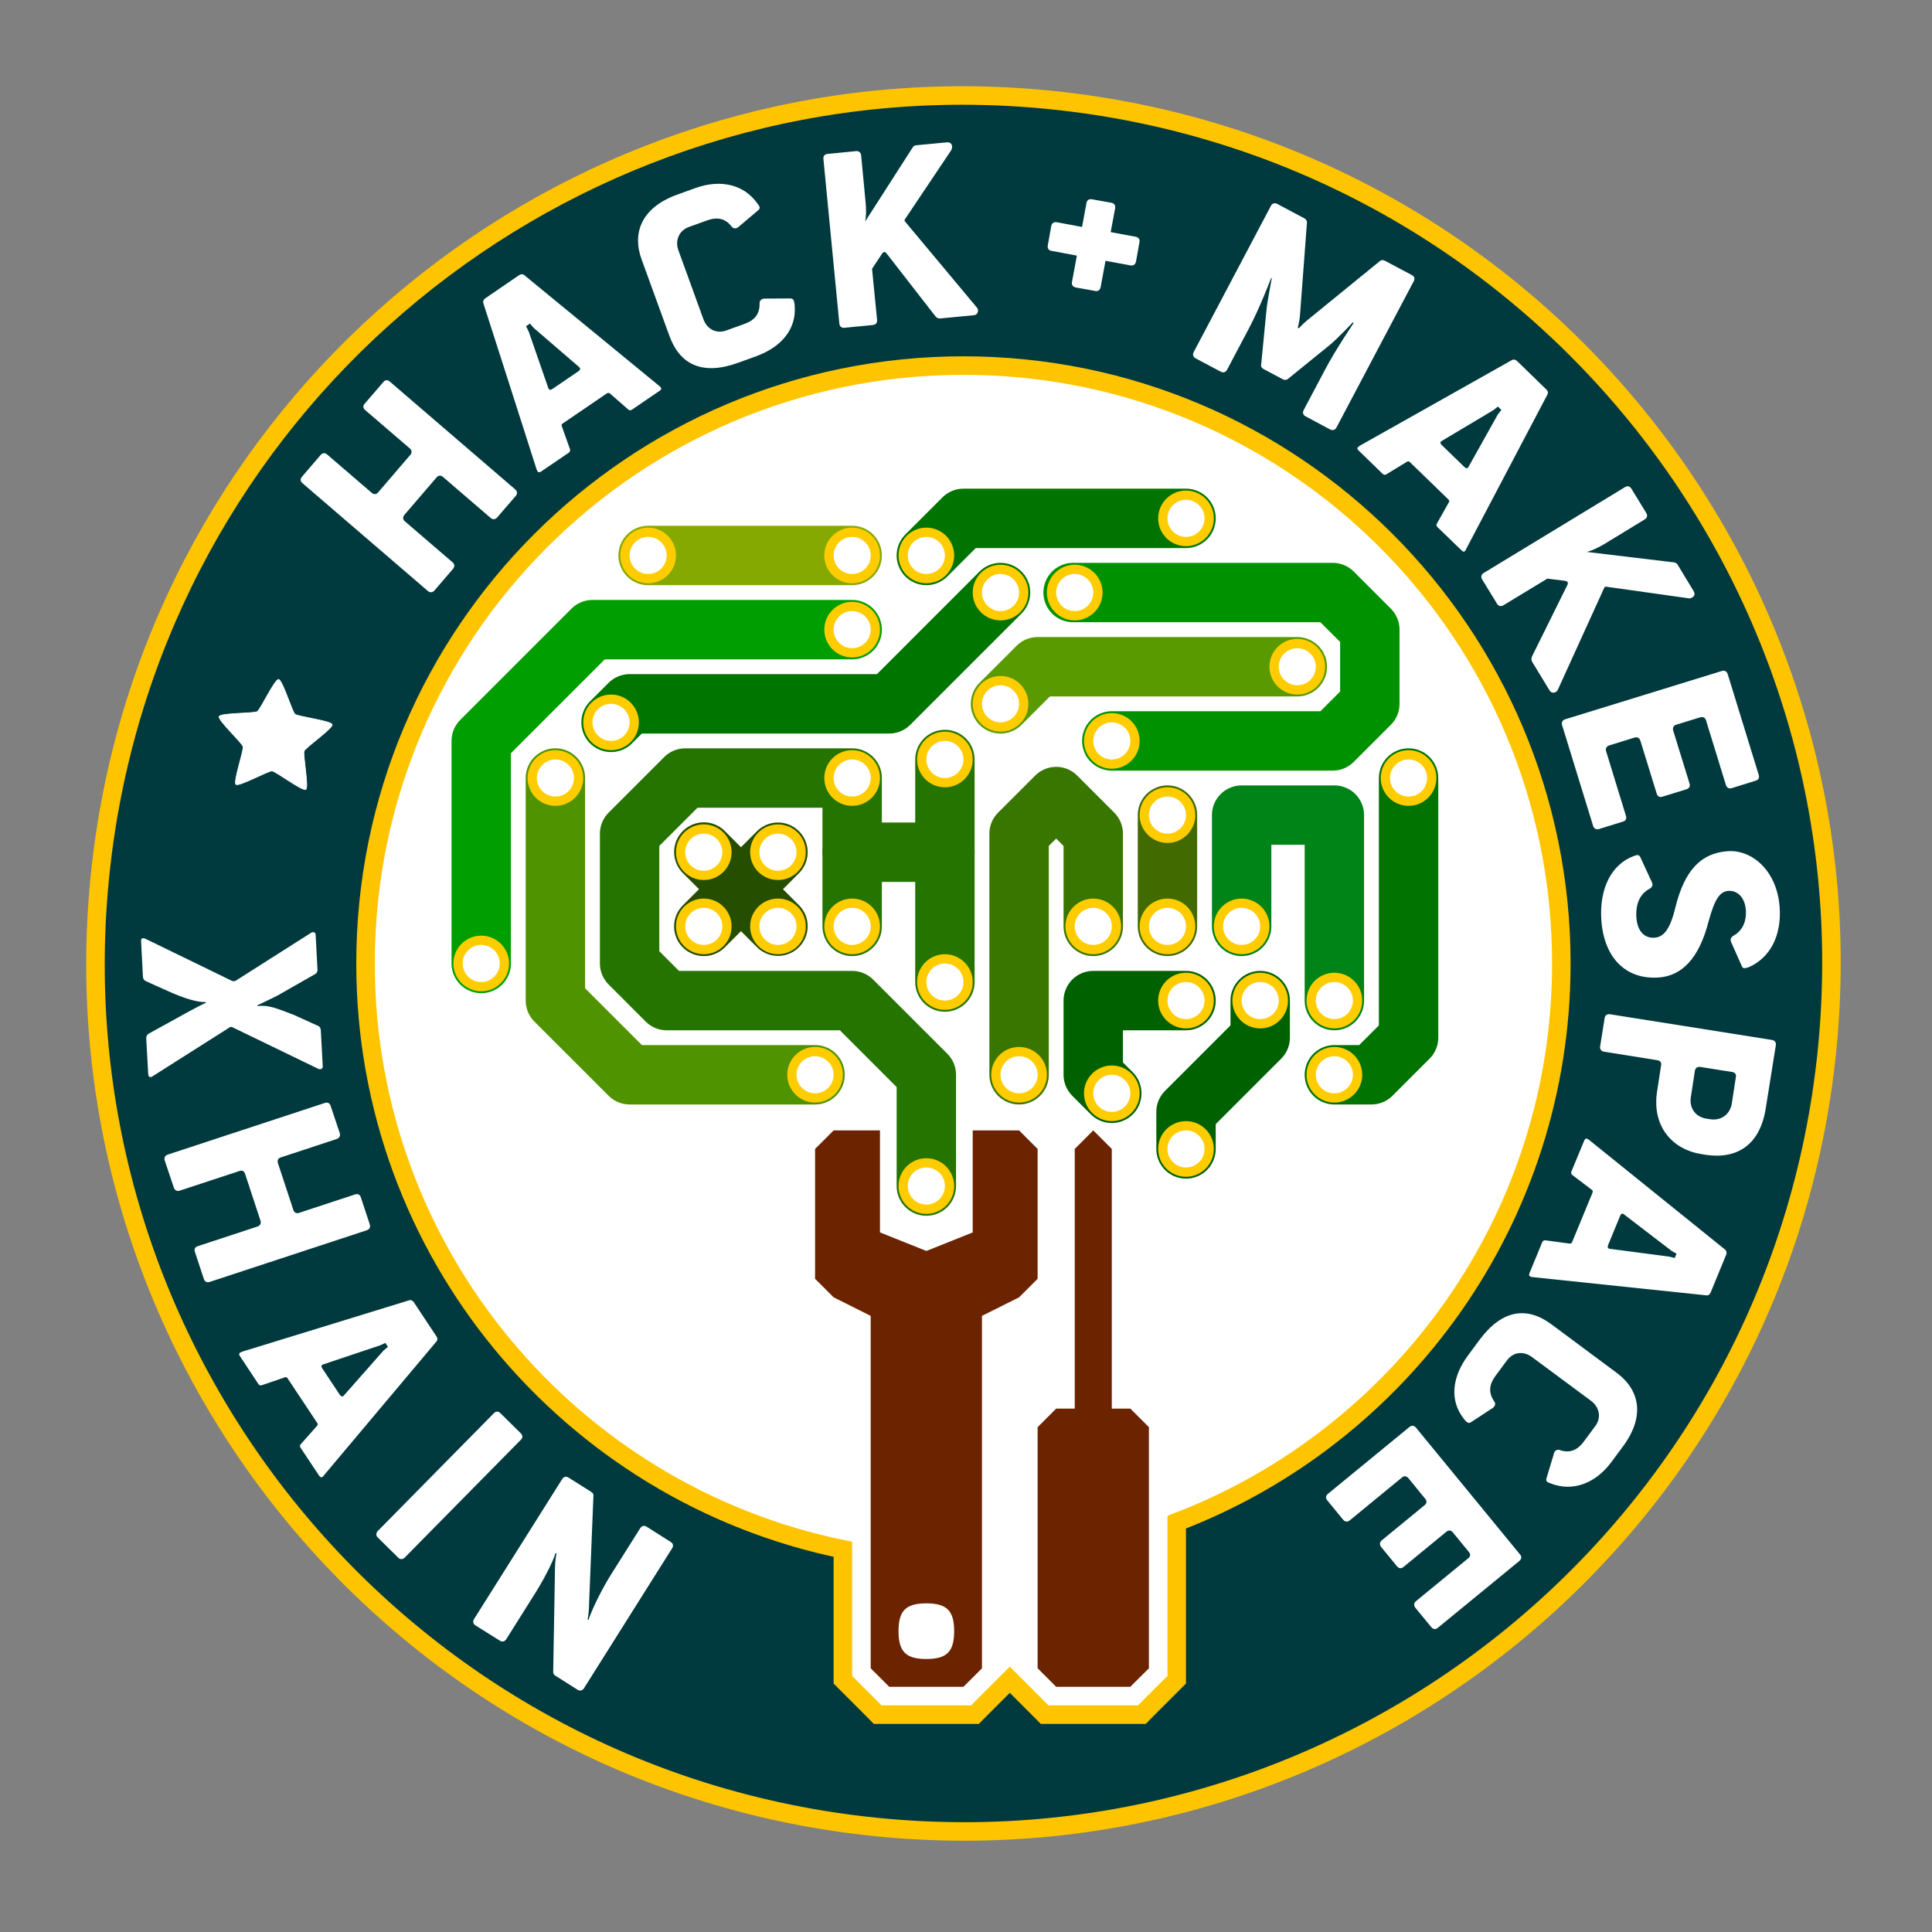 <?xml version="1.0" encoding="UTF-8" standalone="no"?>
<!DOCTYPE svg PUBLIC "-//W3C//DTD SVG 1.1//EN" "http://www.w3.org/Graphics/SVG/1.1/DTD/svg11.dtd">
<svg width="100%" height="100%" viewBox="0 0 216 216" version="1.1" xmlns="http://www.w3.org/2000/svg" xmlns:xlink="http://www.w3.org/1999/xlink" xml:space="preserve" xmlns:serif="http://www.serif.com/" style="fill-rule:evenodd;clip-rule:evenodd;">
    <rect x="0" y="0" width="216" height="216" fill="#808080" stroke="none"/>
    <g transform="matrix(0,-1,-1,-0,215.427,215.432)">
        <ellipse cx="107.713" cy="107.714" rx="95.543" ry="95.541" style="fill:white;"/>
    </g>
    <g transform="matrix(1,0,0,-1,0,220.332)">
        <path d="M107.57,209.656C58.391,209.644 16.238,172.375 11.176,122.391C5.773,69.074 44.617,21.477 97.934,16.074C151.254,10.676 198.855,49.519 204.258,102.836C209.656,156.152 170.809,203.75 117.492,209.152C114.16,209.488 110.848,209.656 107.57,209.656ZM107.715,179.461C144.633,179.461 174.559,149.531 174.559,112.613C174.559,84.098 156.699,59.758 131.559,50.152L131.559,32.535L128.57,29.547L127.664,28.633L116.793,28.633L115.883,29.547L113.813,31.621L112.898,32.535L109.91,29.547L109.004,28.633L98.129,28.633L97.223,29.547L94.234,32.535L94.234,47.121C63.773,53.355 40.867,80.309 40.867,112.613C40.867,149.531 70.797,179.461 107.715,179.461ZM125.34,48.121C123.301,47.562 121.227,47.102 119.117,46.738L119.117,35.109L119.371,34.855L125.086,34.855L125.34,35.109L125.34,48.121ZM100.457,46.156L100.457,43.578C101.477,44.039 102.566,44.187 103.566,44.187C104.566,44.187 105.656,44.039 106.676,43.578L106.676,45.773C104.578,45.805 102.504,45.934 100.457,46.156Z" style="fill:rgb(0,58,62);fill-rule:nonzero;stroke:rgb(255,196,0);stroke-width:2.07px;"/>
    </g>
    <g transform="matrix(1,0,0,1,0,-106.715)">
        <path d="M48.574,172.731L50.652,170.309C50.855,170.059 50.84,169.793 50.605,169.59L45.262,164.996C45.027,164.793 45.012,164.512 45.215,164.277L48.809,160.09C49.012,159.856 49.277,159.824 49.512,160.027L54.855,164.621C55.09,164.824 55.371,164.809 55.59,164.559L57.668,162.152C57.871,161.902 57.84,161.637 57.605,161.434L43.574,149.371C43.324,149.152 43.059,149.184 42.855,149.434L40.777,151.84C40.559,152.09 40.574,152.34 40.824,152.559L45.824,156.856C46.059,157.059 46.074,157.34 45.871,157.574L42.277,161.762C42.074,161.996 41.809,162.027 41.574,161.824L36.574,157.527C36.324,157.309 36.043,157.34 35.84,157.59L33.762,160.012C33.559,160.246 33.559,160.512 33.809,160.731L47.84,172.793C48.074,172.996 48.371,172.965 48.574,172.731Z" style="fill:white;fill-rule:nonzero;"/>
    </g>
    <g transform="matrix(1,0,0,1,0,-131.988)">
        <path d="M61.762,175.476C61.527,175.632 61.387,175.57 61.309,175.398L59.105,169.039L58.809,168.461L59.246,168.164L59.668,168.648L64.762,173.039C64.902,173.179 64.902,173.336 64.668,173.492L61.762,175.476ZM67.793,176.007C67.965,175.898 68.043,175.882 68.184,175.976L70.262,177.789C70.371,177.882 70.512,177.882 70.652,177.789L73.746,175.679C73.934,175.554 73.965,175.445 73.887,175.32C73.855,175.289 73.84,175.257 73.777,175.195L58.605,162.742C58.449,162.601 58.23,162.632 58.027,162.757L54.262,165.336C54.074,165.461 53.98,165.648 54.027,165.851C54.027,165.851 59.98,184.382 59.98,184.429C60.012,184.507 60.059,184.632 60.105,184.695C60.184,184.82 60.324,184.82 60.512,184.695L63.59,182.601C63.715,182.507 63.762,182.382 63.73,182.226L62.809,179.632C62.746,179.476 62.793,179.414 62.98,179.289L67.793,176.007Z" style="fill:white;fill-rule:nonzero;"/>
    </g>
    <g transform="matrix(1,0,0,1,0,-153.433)">
        <path d="M82.535,193.988L84.566,193.253C87.426,192.206 89.051,190.16 88.848,187.628C88.832,187.3 88.77,187.113 88.738,187.019C88.691,186.894 88.566,186.816 88.395,186.8L85.473,186.816C85.379,186.816 85.301,186.831 85.238,186.863C85.066,186.925 84.91,187.097 84.926,187.347C84.941,188.488 84.441,189.206 83.238,189.644L81.207,190.378C80.082,190.785 79.051,190.238 78.645,189.128L75.848,181.425C75.457,180.378 75.879,179.222 77.004,178.816L79.035,178.081C80.238,177.644 81.129,177.878 81.801,178.769C81.926,178.941 82.176,179.003 82.348,178.941C82.41,178.91 82.488,178.863 82.551,178.816L84.785,176.925C84.926,176.816 84.957,176.691 84.91,176.55C84.879,176.456 84.863,176.425 84.66,176.16C83.191,174.081 80.566,173.425 77.707,174.472L75.676,175.206C71.816,176.613 70.613,179.378 71.738,182.456L74.848,191.003C76.02,194.206 78.535,195.441 82.535,193.988Z" style="fill:white;fill-rule:nonzero;"/>
    </g>
    <g transform="matrix(1,0,0,1,0,-162.87)">
        <path d="M94.402,199.518L97.59,199.206C97.902,199.175 98.09,198.956 98.059,198.643L97.496,192.925L98.621,191.222C98.668,191.143 98.762,191.05 98.84,191.05C98.965,191.034 99.059,191.128 99.121,191.206L104.574,198.222C104.715,198.409 104.934,198.503 105.137,198.472L108.871,198.112C109.184,198.081 109.371,197.862 109.34,197.534C109.324,197.409 109.277,197.331 109.215,197.253L101.23,187.69C101.168,187.597 101.137,187.581 101.121,187.534C101.121,187.487 101.137,187.44 101.199,187.347L106.371,179.628C106.418,179.534 106.449,179.378 106.449,179.253C106.418,178.925 106.199,178.753 105.871,178.784L102.418,179.112C102.262,179.128 102.137,179.206 102.043,179.347L96.73,187.628C96.84,187.097 96.855,186.284 96.777,185.518L96.277,180.237C96.246,179.909 96.012,179.737 95.699,179.768L92.512,180.081C92.199,180.112 92.027,180.315 92.059,180.643L93.84,199.05C93.871,199.362 94.09,199.55 94.402,199.518Z" style="fill:white;fill-rule:nonzero;"/>
    </g>
    <g transform="matrix(1,0,0,1,0,-160.62)">
        <path d="M123.051,192.729L123.598,189.776L126.395,190.292C126.707,190.354 126.941,190.182 127.004,189.87L127.395,187.682C127.457,187.386 127.285,187.151 126.973,187.089L124.176,186.573L124.676,183.886C124.723,183.573 124.566,183.354 124.27,183.292L122.082,182.901C121.77,182.839 121.52,182.995 121.473,183.307L120.973,185.995L118.145,185.464C117.816,185.417 117.598,185.573 117.535,185.87L117.145,188.057C117.082,188.37 117.238,188.62 117.566,188.667L120.395,189.198L119.848,192.151C119.785,192.464 119.957,192.698 120.27,192.761L122.457,193.151C122.754,193.214 122.988,193.042 123.051,192.729Z" style="fill:white;fill-rule:nonzero;"/>
    </g>
    <g transform="matrix(1,0,0,1,0,-144.621)">
        <path d="M133.668,184.683L136.496,186.183C136.762,186.324 137.043,186.246 137.184,185.965L139.605,181.387C140.934,178.871 142.043,175.855 142.121,175.699L142.184,175.746C142.184,175.824 141.699,178.168 141.59,179.324L140.996,185.418C140.949,185.621 141.074,185.777 141.309,185.902L143.418,187.027C143.605,187.121 143.824,187.121 143.98,186.996L148.699,183.168C149.59,182.418 151.199,180.73 151.23,180.668L151.34,180.73C151.262,180.887 149.449,183.48 148.152,185.933L145.746,190.48C145.605,190.762 145.684,191.027 145.965,191.168L148.715,192.637C148.996,192.777 149.277,192.699 149.418,192.418L158.059,176.058C158.215,175.762 158.121,175.512 157.84,175.371L154.84,173.777C154.637,173.668 154.418,173.683 154.293,173.793L146.105,180.465C145.684,180.824 145.23,181.293 145.215,181.324L145.09,181.262C145.105,181.23 145.246,180.652 145.324,180.058L146.121,169.48C146.121,169.308 146.027,169.137 145.824,169.027L142.793,167.418C142.527,167.277 142.246,167.34 142.09,167.637L133.449,183.996C133.309,184.277 133.402,184.543 133.668,184.683Z" style="fill:white;fill-rule:nonzero;"/>
    </g>
    <g transform="matrix(1,0,0,1,0,-113.574)">
        <path d="M161.184,163.324C160.98,163.121 161.012,162.98 161.168,162.886L166.98,159.418L167.465,159.027L167.855,159.402L167.465,159.902L164.168,165.793C164.074,165.949 163.918,165.98 163.715,165.777L161.184,163.324ZM161.871,169.355C162.027,169.511 162.074,169.574 161.996,169.715L160.637,172.121C160.559,172.261 160.59,172.386 160.715,172.511L163.402,175.105C163.574,175.277 163.684,175.277 163.793,175.183C163.824,175.152 163.84,175.121 163.871,175.043L173.012,157.668C173.105,157.48 173.059,157.277 172.887,157.121L169.605,153.933C169.449,153.777 169.23,153.73 169.043,153.824C169.043,153.824 152.105,163.371 152.059,163.386C151.98,163.449 151.871,163.511 151.824,163.574C151.715,163.668 151.746,163.808 151.918,163.965L154.59,166.558C154.699,166.668 154.824,166.683 154.965,166.621L157.324,165.183C157.465,165.121 157.527,165.136 157.699,165.308L161.871,169.355Z" style="fill:white;fill-rule:nonzero;"/>
    </g>
    <g transform="matrix(1,0,0,1,0,-83.629)">
        <path d="M165.699,148.398L167.371,151.133C167.527,151.398 167.809,151.461 168.074,151.305L172.996,148.32L174.996,148.57C175.09,148.602 175.215,148.633 175.246,148.695C175.324,148.805 175.277,148.961 175.23,149.039L171.293,156.992C171.184,157.195 171.199,157.43 171.293,157.617L173.246,160.82C173.402,161.086 173.684,161.148 173.965,160.977C174.074,160.914 174.121,160.852 174.168,160.742L179.324,149.414C179.371,149.32 179.387,149.273 179.418,149.242C179.465,149.227 179.48,149.227 179.605,149.227L188.824,150.523C188.934,150.555 189.074,150.492 189.184,150.43C189.465,150.258 189.527,150.008 189.355,149.727L187.559,146.758C187.48,146.633 187.355,146.539 187.184,146.508L177.418,145.336C177.965,145.195 178.699,144.852 179.355,144.461L183.887,141.695C184.168,141.523 184.215,141.258 184.059,140.992L182.387,138.258C182.23,137.992 181.965,137.914 181.684,138.086L165.871,147.695C165.605,147.852 165.543,148.133 165.699,148.398Z" style="fill:white;fill-rule:nonzero;"/>
    </g>
    <g transform="matrix(1,0,0,1,0,-47.738)">
        <path d="M178.113,140.078C178.207,140.375 178.457,140.515 178.77,140.422L181.457,139.593C181.77,139.5 181.879,139.25 181.785,138.953L179.566,131.734C179.473,131.422 179.613,131.172 179.91,131.078L182.738,130.203C183.035,130.109 183.301,130.234 183.395,130.547L185.223,136.468C185.316,136.781 185.551,136.906 185.848,136.812L188.535,135.984C188.848,135.89 188.988,135.656 188.895,135.343L187.066,129.422C186.973,129.109 187.098,128.859 187.395,128.765L190.082,127.937C190.395,127.843 190.645,127.968 190.738,128.281L192.957,135.5C193.051,135.797 193.301,135.953 193.598,135.859L196.301,135.015C196.613,134.922 196.723,134.672 196.629,134.375L193.16,123.109C193.066,122.812 192.832,122.656 192.52,122.75L174.988,128.156C174.676,128.25 174.551,128.515 174.645,128.812L178.113,140.078Z" style="fill:white;fill-rule:nonzero;"/>
    </g>
    <g transform="matrix(1,0,0,1,0,-10.933)">
        <path d="M179.031,113.785C179.328,118.081 181.812,120.456 185.422,120.222C188.062,120.035 189.953,118.066 191.016,113.972C191.703,111.441 192.281,110.597 193.25,110.535C194.234,110.472 195.094,111.253 195.188,112.706C195.281,114.019 194.75,115.035 193.797,115.55C193.594,115.675 193.469,115.863 193.484,116.05C193.5,116.128 193.516,116.191 193.547,116.269L194.734,118.941C194.797,119.128 194.922,119.191 195.062,119.175C195.156,119.175 195.188,119.16 195.516,119.066C197.891,118.019 199.188,115.566 198.969,112.378C198.688,108.316 195.906,105.91 193.172,106.097C190.203,106.3 188.344,108.191 187.312,112.378C186.688,114.972 185.938,115.706 184.969,115.769C183.906,115.847 183.062,115.097 182.953,113.535C182.844,111.847 183.422,110.847 184.438,110.285C184.641,110.175 184.766,109.988 184.75,109.8C184.734,109.738 184.719,109.66 184.688,109.581L183.391,106.769C183.328,106.597 183.188,106.519 183.047,106.535C182.969,106.535 182.922,106.535 182.609,106.66C180.141,107.597 178.797,110.3 179.031,113.785Z" style="fill:white;fill-rule:nonzero;"/>
    </g>
    <g transform="matrix(1,0,0,1,0,27.575)">
        <path d="M178.898,89.413C178.852,89.726 179.023,89.96 179.336,90.007L185.305,90.96C185.617,91.007 185.773,91.226 185.711,91.538L185.273,94.398C184.617,98.491 187.148,100.976 190.164,101.444L190.617,101.523C194.227,102.085 196.773,100.413 197.414,96.335L198.539,89.288C198.586,88.976 198.43,88.741 198.117,88.694L179.992,85.819C179.68,85.773 179.445,85.944 179.398,86.257L178.898,89.413ZM189.492,92.132C189.555,91.819 189.773,91.663 190.102,91.71L193.648,92.273C193.977,92.319 194.133,92.538 194.07,92.851L193.617,95.804C193.43,96.976 192.461,97.757 191.195,97.554L190.773,97.491C189.508,97.288 188.852,96.257 189.039,95.085L189.492,92.132Z" style="fill:white;fill-rule:nonzero;"/>
    </g>
    <g transform="matrix(1,0,0,1,0,56.677)">
        <path d="M181.141,79.237C181.25,78.987 181.391,78.956 181.547,79.081L186.891,83.175L187.438,83.487L187.234,83.971L186.625,83.815L179.953,82.94C179.766,82.893 179.688,82.768 179.797,82.503L181.141,79.237ZM175.797,82.112C175.719,82.315 175.656,82.362 175.5,82.362L172.75,81.987C172.609,81.971 172.5,82.05 172.422,82.206L171,85.659C170.922,85.878 170.953,85.987 171.078,86.034C171.125,86.05 171.156,86.065 171.25,86.096L190.766,88.143C190.984,88.175 191.156,88.05 191.25,87.831L192.984,83.612C193.078,83.393 193.031,83.175 192.875,83.034C192.875,83.034 177.734,70.831 177.703,70.8C177.625,70.753 177.516,70.659 177.438,70.628C177.312,70.581 177.188,70.659 177.109,70.862L175.688,74.3C175.625,74.456 175.656,74.581 175.766,74.675L177.969,76.346C178.094,76.44 178.109,76.518 178.016,76.737L175.797,82.112Z" style="fill:white;fill-rule:nonzero;"/>
    </g>
    <g transform="matrix(1,0,0,1,0,97.387)">
        <path d="M165.41,52.414L164.129,54.148C162.316,56.586 162.066,59.195 163.629,61.195C163.816,61.461 163.973,61.586 164.051,61.632C164.145,61.711 164.301,61.726 164.457,61.617L166.895,60.023C166.957,59.961 167.02,59.914 167.066,59.851C167.176,59.711 167.207,59.476 167.051,59.289C166.426,58.351 166.441,57.461 167.191,56.445L168.488,54.695C169.207,53.742 170.348,53.632 171.301,54.351L177.879,59.226C178.785,59.898 179.082,61.07 178.363,62.039L177.066,63.789C176.316,64.804 175.441,65.101 174.379,64.726C174.176,64.648 173.941,64.742 173.832,64.882C173.785,64.945 173.754,65.023 173.738,65.101L172.895,67.898C172.832,68.07 172.879,68.195 172.988,68.289C173.066,68.336 173.098,68.367 173.41,68.476C175.785,69.398 178.348,68.507 180.145,66.086L181.441,64.336C183.895,61.039 183.395,58.07 180.754,56.101L173.457,50.679C170.723,48.648 167.941,49.007 165.41,52.414Z" style="fill:white;fill-rule:nonzero;"/>
    </g>
    <g transform="matrix(1,0,0,1,0,126.098)">
        <path d="M148.469,40.91C148.219,41.113 148.188,41.394 148.391,41.644L150.172,43.816C150.375,44.066 150.656,44.082 150.906,43.879L156.75,39.082C157,38.879 157.266,38.925 157.469,39.175L159.344,41.472C159.547,41.707 159.531,41.972 159.281,42.175L154.484,46.113C154.234,46.332 154.219,46.597 154.406,46.847L156.188,49.019C156.406,49.269 156.672,49.3 156.922,49.082L161.719,45.144C161.969,44.941 162.25,44.988 162.438,45.238L164.219,47.41C164.438,47.66 164.406,47.91 164.156,48.113L158.312,52.91C158.062,53.113 158.047,53.41 158.234,53.644L160.031,55.832C160.234,56.066 160.5,56.097 160.75,55.894L169.859,48.425C170.109,48.222 170.156,47.941 169.953,47.707L158.312,33.519C158.109,33.269 157.828,33.238 157.578,33.441L148.469,40.91Z" style="fill:white;fill-rule:nonzero;"/>
    </g>
    <g transform="matrix(1,0,0,1,0,9.2)">
        <path d="M30.961,102.14L35.289,99.671C35.445,99.562 35.508,99.405 35.492,99.171L35.289,95.28C35.273,95.124 35.148,94.999 35.039,95.015C34.945,95.015 34.867,95.03 34.82,95.062L26.414,100.405C26.336,100.468 26.258,100.499 26.164,100.499C26.086,100.499 25.992,100.499 25.883,100.437L16.242,95.749C16.164,95.718 16.07,95.687 15.992,95.687C15.836,95.702 15.758,95.812 15.773,96.046L15.977,99.952C15.992,100.28 16.148,100.421 16.352,100.515L19.102,101.749C20.695,102.452 22.133,102.874 22.992,102.827L23.008,102.921C22.523,103.124 21.445,103.718 21.055,103.921L16.664,106.343C16.477,106.452 16.336,106.593 16.352,106.921L16.57,110.874C16.586,111.093 16.664,111.234 16.82,111.218C16.898,111.218 16.945,111.218 17.039,111.14L25.539,105.749C25.633,105.687 25.695,105.624 25.805,105.609C25.914,105.609 25.992,105.655 26.07,105.687L35.617,110.312C35.664,110.327 35.758,110.343 35.836,110.343C35.945,110.327 36.086,110.218 36.086,110.062L35.867,105.984C35.852,105.78 35.773,105.593 35.602,105.515L32.883,104.28C30.836,103.484 29.977,103.14 28.789,103.28L28.789,103.187C29.258,102.984 30.555,102.327 30.961,102.14Z" style="fill:white;fill-rule:nonzero;"/>
    </g>
    <g transform="matrix(1,0,0,1,0,51.184)">
        <path d="M18.418,78.562L19.434,81.593C19.527,81.89 19.777,82.031 20.074,81.937L26.777,79.734C27.074,79.625 27.309,79.75 27.402,80.062L29.121,85.281C29.215,85.578 29.105,85.828 28.809,85.937L22.105,88.14C21.809,88.234 21.684,88.468 21.793,88.781L22.793,91.812C22.887,92.109 23.137,92.234 23.434,92.14L41.012,86.359C41.324,86.25 41.434,86 41.34,85.703L40.34,82.671C40.23,82.359 39.996,82.25 39.684,82.359L33.418,84.421C33.121,84.515 32.887,84.375 32.793,84.078L31.074,78.859C30.98,78.546 31.09,78.312 31.387,78.218L37.652,76.156C37.965,76.046 38.074,75.781 37.98,75.484L36.965,72.453C36.871,72.156 36.637,72.015 36.324,72.125L18.746,77.906C18.449,78 18.324,78.265 18.418,78.562Z" style="fill:white;fill-rule:nonzero;"/>
    </g>
    <g transform="matrix(1,0,0,1,0,95.082)">
        <path d="M36.027,57.902C35.871,57.668 35.934,57.543 36.121,57.465L42.512,55.324L43.09,55.059L43.371,55.496L42.887,55.902L38.434,60.949C38.293,61.09 38.137,61.074 37.98,60.84L36.027,57.902ZM35.418,63.934C35.543,64.105 35.559,64.199 35.449,64.324L33.621,66.387C33.512,66.496 33.512,66.637 33.605,66.777L35.668,69.887C35.809,70.09 35.918,70.121 36.043,70.043C36.074,70.027 36.105,70.012 36.168,69.918L48.793,54.902C48.934,54.746 48.934,54.527 48.793,54.324L46.277,50.527C46.152,50.324 45.949,50.23 45.746,50.293C45.746,50.293 27.152,56.012 27.105,56.027C27.027,56.059 26.902,56.121 26.84,56.152C26.715,56.23 26.699,56.355 26.84,56.559L28.887,59.652C28.98,59.793 29.105,59.824 29.246,59.793L31.855,58.902C32.027,58.855 32.074,58.887 32.199,59.09L35.418,63.934Z" style="fill:white;fill-rule:nonzero;"/>
    </g>
    <g transform="matrix(1,0,0,1,0,116.692)">
        <path d="M42.238,55.206L44.52,57.456C44.738,57.675 45.035,57.675 45.254,57.441L58.238,44.269C58.473,44.035 58.441,43.769 58.223,43.55L55.941,41.3C55.723,41.081 55.457,41.066 55.223,41.3L42.238,54.472C42.02,54.706 42.02,54.988 42.238,55.206Z" style="fill:white;fill-rule:nonzero;"/>
    </g>
    <g transform="matrix(1,0,0,1,0,138.684)">
        <path d="M53.16,43.039L55.879,44.742C56.145,44.914 56.426,44.851 56.598,44.585L59.879,39.367C60.926,37.695 61.863,35.804 62.113,34.945L62.223,35.007C62.191,35.07 62.082,35.726 62.051,36.476L61.848,48.226C61.848,48.445 61.926,48.554 62.098,48.664L64.566,50.226C64.848,50.398 65.113,50.335 65.285,50.07L75.145,34.414C75.316,34.148 75.27,33.882 74.988,33.71L72.301,32.007C72.02,31.835 71.754,31.898 71.582,32.164L68.285,37.398C67.363,38.867 66.27,41.039 65.785,42.429L65.691,42.382C65.754,42.164 65.863,41.257 65.863,40.539L66.348,28.492C66.348,28.351 66.254,28.195 66.082,28.101L63.582,26.523C63.316,26.351 63.035,26.398 62.863,26.664L53.004,42.32C52.832,42.585 52.895,42.867 53.16,43.039Z" style="fill:white;fill-rule:nonzero;"/>
    </g>
    <g transform="matrix(1,0,0,-1,0,178.114)">
        <path d="M53.801,70.395L53.801,95.278L66.242,107.719L95.273,107.719" style="fill:none;fill-rule:nonzero;stroke:rgb(0,158,0);stroke-width:6.64px;stroke-linecap:round;stroke-linejoin:round;"/>
    </g>
    <g transform="matrix(1,0,0,-1,0,207.144)">
        <path d="M62.094,120.16L62.094,95.277L70.391,86.984L91.125,86.984" style="fill:none;fill-rule:nonzero;stroke:rgb(80,147,0);stroke-width:6.64px;stroke-linecap:round;stroke-linejoin:round;"/>
    </g>
    <g transform="matrix(1,0,0,-1,0,147.008)">
        <path d="M111.859,80.762L99.418,68.32L70.391,68.32L68.316,66.246" style="fill:none;fill-rule:nonzero;stroke:rgb(0,117,0);stroke-width:6.64px;stroke-linecap:round;stroke-linejoin:round;"/>
    </g>
    <g transform="matrix(1,0,0,-1,0,219.586)">
        <path d="M95.273,116.016L95.273,132.602L76.609,132.602L70.391,126.383L70.391,111.867L74.535,107.719L95.273,107.719L103.566,99.426L103.566,86.984" style="fill:none;fill-rule:nonzero;stroke:rgb(38,116,0);stroke-width:6.64px;stroke-linecap:round;stroke-linejoin:round;"/>
    </g>
    <g transform="matrix(1,0,0,1,0,99.532)">
        <path d="M116.008,86.984L118.082,89.054L126.375,89.054L128.449,86.984L128.449,60.027L126.375,57.952L124.301,57.952L124.301,28.921L122.227,26.847L120.156,28.921L120.156,57.952L118.082,57.952L116.008,60.027L116.008,86.984ZM98.383,26.847L93.199,26.847L91.125,28.921L91.125,43.437L93.199,45.511L97.344,47.585L97.344,86.984L99.418,89.054L107.715,89.054L109.785,86.984L109.785,47.585L113.934,45.511L116.008,43.437L116.008,28.921L113.934,26.847L108.75,26.847L108.75,38.253L103.566,40.327L98.383,38.253L98.383,26.847ZM103.566,79.726C105.855,79.726 106.676,80.546 106.676,82.835C106.676,85.124 105.855,85.945 103.566,85.945C101.277,85.945 100.457,85.124 100.457,82.835C100.457,80.546 101.277,79.726 103.566,79.726Z" style="fill:rgb(108,36,0);fill-rule:nonzero;"/>
    </g>
    <g transform="matrix(1,0,0,-1,0,149.082)">
        <path d="M119.973,82.836L149,82.836L153.148,78.687L153.148,70.394L149,66.246L124.301,66.246" style="fill:none;fill-rule:nonzero;stroke:rgb(0,145,0);stroke-width:6.64px;stroke-linecap:round;stroke-linejoin:round;"/>
    </g>
    <g transform="matrix(1,0,0,-1,0,240.32)">
        <path d="M132.598,111.867L132.598,116.011L140.891,124.308L140.891,128.453" style="fill:none;fill-rule:nonzero;stroke:rgb(0,97,0);stroke-width:6.64px;stroke-linecap:round;stroke-linejoin:round;"/>
    </g>
    <g transform="matrix(1,0,0,-1,0,202.996)">
        <path d="M138.816,99.426L138.816,111.867L149.184,111.867L149.184,91.129" style="fill:none;fill-rule:nonzero;stroke:rgb(0,131,23);stroke-width:6.64px;stroke-linecap:round;stroke-linejoin:round;"/>
    </g>
    <g transform="matrix(1,0,0,-1,0,124.204)">
        <path d="M72.461,62.102L95.273,62.102" style="fill:none;fill-rule:nonzero;stroke:rgb(134,169,0);stroke-width:6.64px;stroke-linecap:round;stroke-linejoin:round;"/>
    </g>
    <g transform="matrix(0,-1,-1,-0,190.546,149.078)">
        <circle cx="62.096" cy="128.451" r="3.112" style="fill:rgb(255,204,0);"/>
    </g>
    <g transform="matrix(0,-1,-1,-0,186.398,236.168)">
        <circle cx="103.566" cy="82.832" r="3.11" style="fill:rgb(255,204,0);"/>
    </g>
    <g transform="matrix(0,-1,-1,-0,186.398,211.285)">
        <circle cx="91.125" cy="95.273" r="3.109" style="fill:rgb(255,204,0);"/>
    </g>
    <g transform="matrix(0,-1,-1,-0,219.574,261.051)">
        <ellipse cx="132.596" cy="86.978" rx="3.111" ry="3.111" style="fill:rgb(255,204,0);"/>
    </g>
    <g transform="matrix(0,-1,-1,-0,261.047,178.11)">
        <ellipse cx="111.861" cy="149.185" rx="3.111" ry="3.112" style="fill:rgb(255,204,0);"/>
    </g>
    <g transform="matrix(0,-1,-1,-0,269.34,186.403)">
        <ellipse cx="120.155" cy="149.185" rx="3.111" ry="3.112" style="fill:rgb(255,204,0);"/>
    </g>
    <g transform="matrix(0,-1,-1,-0,161.515,161.519)">
        <circle cx="53.801" cy="107.714" r="3.11" style="fill:rgb(255,204,0);"/>
    </g>
    <g transform="matrix(0,-1,-1,-0,190.544,149.077)">
        <ellipse cx="62.094" cy="128.45" rx="2.073" ry="2.074" style="fill:white;"/>
    </g>
    <g transform="matrix(0,-1,-1,-0,219.576,261.049)">
        <ellipse cx="132.596" cy="86.98" rx="2.074" ry="2.073" style="fill:white;"/>
    </g>
    <g transform="matrix(0,-1,-1,-0,252.753,261.051)">
        <circle cx="149.186" cy="103.568" r="3.111" style="fill:rgb(255,204,0);"/>
    </g>
    <g transform="matrix(0,-1,-1,-0,252.751,261.049)">
        <ellipse cx="149.183" cy="103.568" rx="2.072" ry="2.075" style="fill:white;"/>
    </g>
    <g transform="matrix(0,-1,-1,-0,186.398,236.168)">
        <circle cx="103.567" cy="82.832" r="2.075" style="fill:white;"/>
    </g>
    <g transform="matrix(0,-1,-1,-0,186.398,211.285)">
        <circle cx="91.125" cy="95.273" r="2.074" style="fill:white;"/>
    </g>
    <g transform="matrix(0,-1,-1,-0,161.516,161.52)">
        <ellipse cx="53.801" cy="107.715" rx="2.075" ry="2.074" style="fill:white;"/>
    </g>
    <g transform="matrix(0,-1,-1,-0,240.31,165.666)">
        <ellipse cx="95.272" cy="145.039" rx="3.109" ry="3.111" style="fill:rgb(255,204,0);"/>
    </g>
    <g transform="matrix(0,-1,-1,-0,240.31,165.666)">
        <ellipse cx="95.271" cy="145.039" rx="2.074" ry="2.072" style="fill:white;"/>
    </g>
    <g transform="matrix(0,-1,-1,-0,261.046,178.106)">
        <ellipse cx="111.86" cy="149.187" rx="2.074" ry="2.075" style="fill:white;"/>
    </g>
    <g transform="matrix(0,-1,-1,-0,269.341,186.401)">
        <ellipse cx="120.155" cy="149.187" rx="2.074" ry="2.073" style="fill:white;"/>
    </g>
    <g transform="matrix(1,0,0,-1,0,120.055)">
        <path d="M103.566,57.953L107.715,62.102L132.598,62.102" style="fill:none;fill-rule:nonzero;stroke:rgb(0,115,0);stroke-width:6.64px;stroke-linecap:round;stroke-linejoin:round;"/>
    </g>
    <g transform="matrix(0,-1,-1,-0,290.076,190.549)">
        <ellipse cx="132.596" cy="157.48" rx="3.109" ry="3.111" style="fill:rgb(255,204,0);"/>
    </g>
    <g transform="matrix(0,-1,-1,-0,290.076,190.549)">
        <ellipse cx="132.596" cy="157.48" rx="2.074" ry="2.073" style="fill:white;"/>
    </g>
    <g transform="matrix(0,-1,-1,-0,225.797,134.563)">
        <ellipse cx="72.463" cy="153.334" rx="3.111" ry="3.111" style="fill:rgb(255,204,0);"/>
    </g>
    <g transform="matrix(0,-1,-1,-0,225.797,134.563)">
        <ellipse cx="72.463" cy="153.334" rx="2.073" ry="2.072" style="fill:white;"/>
    </g>
    <g transform="matrix(1,0,0,-1,0,207.144)">
        <path d="M149.184,86.984L153.332,86.984L157.48,91.132L157.48,120.16" style="fill:none;fill-rule:nonzero;stroke:rgb(0,115,0);stroke-width:6.64px;stroke-linecap:round;stroke-linejoin:round;"/>
    </g>
    <g transform="matrix(0,-1,-1,-0,244.458,269.346)">
        <ellipse cx="149.186" cy="95.273" rx="3.109" ry="3.112" style="fill:rgb(255,204,0);"/>
    </g>
    <g transform="matrix(0,-1,-1,-0,244.456,269.344)">
        <ellipse cx="149.183" cy="95.273" rx="2.074" ry="2.075" style="fill:white;"/>
    </g>
    <g transform="matrix(0.603,-1,-1,-0.603,117.606,70.906)">
        <path d="M-42.995,54.551C-43.254,54.293 -46.179,55.6 -46.542,55.542C-46.907,55.486 -49.284,53.338 -49.61,53.504C-49.939,53.673 -49.601,56.858 -49.766,57.184C-49.933,57.513 -52.71,59.112 -52.652,59.475C-52.596,59.837 -49.459,60.497 -49.2,60.76C-48.938,61.019 -48.281,64.153 -47.916,64.209C-47.553,64.268 -45.957,61.492 -45.626,61.324C-45.299,61.158 -42.113,61.497 -41.946,61.168C-41.78,60.842 -43.926,58.466 -43.985,58.103C-44.041,57.737 -42.735,54.813 -42.995,54.551Z" style="fill:white;fill-rule:nonzero;stroke:white;stroke-width:0.07px;"/>
    </g>
    <g transform="matrix(0.707,0.707,-0.707,0.707,94.564,-29.45)">
        <path d="M76.966,99.423L88.695,99.423" style="fill:none;fill-rule:nonzero;stroke:rgb(37,78,0);stroke-width:6.64px;stroke-linecap:round;stroke-linejoin:round;"/>
    </g>
    <g transform="matrix(1,0,0,-1,0,198.847)">
        <path d="M86.977,103.57L82.832,99.421L78.684,95.277" style="fill:none;fill-rule:nonzero;stroke:rgb(37,78,0);stroke-width:6.64px;stroke-linecap:round;stroke-linejoin:round;"/>
    </g>
    <g transform="matrix(0,1,-1,0,202.993,-8.29)">
        <path d="M93.2,97.352L118.083,97.352" style="fill:none;fill-rule:nonzero;stroke:rgb(38,116,0);stroke-width:6.64px;stroke-linecap:round;stroke-linejoin:round;"/>
    </g>
    <g transform="matrix(0,-1,1,0,13.473,222.688)">
        <path d="M119.118,108.754L129.485,108.754L133.633,104.609L129.485,100.461L102.528,100.461" style="fill:none;fill-rule:nonzero;stroke:rgb(56,118,0);stroke-width:6.64px;stroke-linecap:round;stroke-linejoin:round;"/>
    </g>
    <g transform="matrix(0,1,-1,0,227.873,-33.173)">
        <path d="M124.302,97.35L136.743,97.35" style="fill:none;fill-rule:nonzero;stroke:rgb(65,107,0);stroke-width:6.64px;stroke-linecap:round;stroke-linejoin:round;"/>
    </g>
    <g transform="matrix(0,-1,-1,-0,244.458,252.756)">
        <ellipse cx="140.891" cy="103.568" rx="3.112" ry="3.109" style="fill:rgb(255,204,0);"/>
    </g>
    <g transform="matrix(0,-1,-1,-0,244.459,252.756)">
        <ellipse cx="140.89" cy="103.568" rx="2.072" ry="2.075" style="fill:white;"/>
    </g>
    <g transform="matrix(0,-1,-1,-0,223.722,182.254)">
        <circle cx="95.272" cy="128.451" r="3.112" style="fill:rgb(255,204,0);"/>
    </g>
    <g transform="matrix(0,-1,-1,-0,223.722,182.254)">
        <circle cx="95.272" cy="128.45" r="2.073" style="fill:white;"/>
    </g>
    <g transform="matrix(0,-1,-1,-0,207.132,198.844)">
        <circle cx="95.272" cy="111.861" r="3.111" style="fill:rgb(255,204,0);"/>
    </g>
    <g transform="matrix(0,-1,-1,-0,207.135,198.842)">
        <ellipse cx="95.272" cy="111.863" rx="2.074" ry="2.073" style="fill:white;"/>
    </g>
    <g transform="matrix(0,-1,-1,-0,207.134,182.256)">
        <ellipse cx="86.979" cy="120.156" rx="3.109" ry="3.111" style="fill:rgb(255,204,0);"/>
    </g>
    <g transform="matrix(0,-1,-1,-0,207.132,182.254)">
        <circle cx="86.977" cy="120.156" r="2.075" style="fill:white;"/>
    </g>
    <g transform="matrix(0,-1,-1,-0,190.544,182.256)">
        <ellipse cx="78.684" cy="111.861" rx="3.111" ry="3.11" style="fill:rgb(255,204,0);"/>
    </g>
    <g transform="matrix(0,-1,-1,-0,190.546,182.254)">
        <ellipse cx="78.684" cy="111.863" rx="2.074" ry="2.075" style="fill:white;"/>
    </g>
    <g transform="matrix(0,-1,-1,-0,198.839,190.551)">
        <circle cx="86.979" cy="111.861" r="3.111" style="fill:rgb(255,204,0);"/>
    </g>
    <g transform="matrix(0,-1,-1,-0,198.839,190.547)">
        <ellipse cx="86.977" cy="111.863" rx="2.074" ry="2.075" style="fill:white;"/>
    </g>
    <g transform="matrix(0,-1,-1,-0,198.839,173.961)">
        <circle cx="78.684" cy="120.155" r="3.109" style="fill:rgb(255,204,0);"/>
    </g>
    <g transform="matrix(0,-1,-1,-0,198.839,173.961)">
        <circle cx="78.684" cy="120.156" r="2.075" style="fill:white;"/>
    </g>
    <g transform="matrix(1,0,0,-1,0,234.101)">
        <path d="M124.301,111.867L122.227,113.941L122.227,122.234L132.598,122.234" style="fill:none;fill-rule:nonzero;stroke:rgb(0,97,0);stroke-width:6.64px;stroke-linecap:round;stroke-linejoin:round;"/>
    </g>
    <g transform="matrix(0,-1,-1,-0,236.163,244.461)">
        <circle cx="132.596" cy="103.568" r="3.111" style="fill:rgb(255,204,0);"/>
    </g>
    <g transform="matrix(0,-1,-1,-0,236.164,244.461)">
        <ellipse cx="132.596" cy="103.568" rx="2.072" ry="2.073" style="fill:white;"/>
    </g>
    <g transform="matrix(0,-1,-1,-0,217.501,246.537)">
        <ellipse cx="124.303" cy="93.199" rx="3.109" ry="3.112" style="fill:rgb(255,204,0);"/>
    </g>
    <g transform="matrix(0,-1,-1,-0,217.499,246.536)">
        <ellipse cx="124.301" cy="93.199" rx="2.075" ry="2.074" style="fill:white;"/>
    </g>
    <g transform="matrix(1,0,0,-1,0,153.231)">
        <path d="M111.859,74.543L116.008,78.688L145.039,78.688" style="fill:none;fill-rule:nonzero;stroke:rgb(88,154,0);stroke-width:6.64px;stroke-linecap:round;stroke-linejoin:round;"/>
    </g>
    <g transform="matrix(0,-1,-1,-0,285.929,219.578)">
        <circle cx="145.037" cy="140.892" r="3.111" style="fill:rgb(255,204,0);"/>
    </g>
    <g transform="matrix(0,-1,-1,-0,285.929,219.578)">
        <circle cx="145.037" cy="140.892" r="2.072" style="fill:white;"/>
    </g>
    <g transform="matrix(0,-1,-1,-0,248.605,190.551)">
        <circle cx="111.862" cy="136.744" r="3.112" style="fill:rgb(255,204,0);"/>
    </g>
    <g transform="matrix(0,-1,-1,-0,248.605,190.547)">
        <circle cx="111.86" cy="136.746" r="2.075" style="fill:white;"/>
    </g>
    <g transform="matrix(0,-1,-1,-0,202.988,149.078)">
        <circle cx="68.317" cy="134.672" r="3.109" style="fill:rgb(255,204,0);"/>
    </g>
    <g transform="matrix(0,-1,-1,-0,202.988,149.078)">
        <circle cx="68.317" cy="134.671" r="2.074" style="fill:white;"/>
    </g>
    <g transform="matrix(0,-1,-1,-0,250.677,242.389)">
        <ellipse cx="138.817" cy="111.861" rx="3.111" ry="3.11" style="fill:rgb(255,204,0);"/>
    </g>
    <g transform="matrix(0,-1,-1,-0,250.68,242.387)">
        <ellipse cx="138.817" cy="111.863" rx="2.074" ry="2.075" style="fill:white;"/>
    </g>
    <g transform="matrix(0,-1,-1,-0,242.384,234.096)">
        <ellipse cx="130.524" cy="111.861" rx="3.111" ry="3.109" style="fill:rgb(255,204,0);"/>
    </g>
    <g transform="matrix(0,-1,-1,-0,242.387,234.094)">
        <ellipse cx="130.524" cy="111.863" rx="2.074" ry="2.075" style="fill:white;"/>
    </g>
    <g transform="matrix(0,-1,-1,-0,209.207,234.094)">
        <ellipse cx="113.934" cy="95.273" rx="3.109" ry="3.11" style="fill:rgb(255,204,0);"/>
    </g>
    <g transform="matrix(0,-1,-1,-0,209.207,234.094)">
        <ellipse cx="113.934" cy="95.273" rx="2.074" ry="2.075" style="fill:white;"/>
    </g>
    <g transform="matrix(0,-1,-1,-0,234.089,225.801)">
        <circle cx="122.229" cy="111.861" r="3.111" style="fill:rgb(255,204,0);"/>
    </g>
    <g transform="matrix(0,-1,-1,-0,234.091,225.799)">
        <ellipse cx="122.229" cy="111.863" rx="2.074" ry="2.073" style="fill:white;"/>
    </g>
    <g transform="matrix(0,-1,-1,-0,211.281,215.434)">
        <ellipse cx="105.641" cy="105.64" rx="3.109" ry="3.109" style="fill:rgb(255,204,0);"/>
    </g>
    <g transform="matrix(0,-1,-1,-0,211.281,215.434)">
        <ellipse cx="105.641" cy="105.64" rx="2.074" ry="2.075" style="fill:white;"/>
    </g>
    <g transform="matrix(0,-1,-1,-0,285.929,244.461)">
        <circle cx="157.479" cy="128.45" r="3.112" style="fill:rgb(255,204,0);"/>
    </g>
    <g transform="matrix(0,-1,-1,-0,285.929,244.461)">
        <circle cx="157.479" cy="128.45" r="2.073" style="fill:white;"/>
    </g>
    <g transform="matrix(0,-1,-1,-0,256.899,207.139)">
        <ellipse cx="124.303" cy="132.597" rx="3.109" ry="3.112" style="fill:rgb(255,204,0);"/>
    </g>
    <g transform="matrix(0,-1,-1,-0,256.898,207.137)">
        <circle cx="124.301" cy="132.597" r="2.074" style="fill:white;"/>
    </g>
    <g transform="matrix(0,-1,-1,-0,254.826,221.654)">
        <ellipse cx="130.524" cy="124.303" rx="3.112" ry="3.109" style="fill:rgb(255,204,0);"/>
    </g>
    <g transform="matrix(0,-1,-1,-0,254.828,221.653)">
        <ellipse cx="130.524" cy="124.304" rx="2.074" ry="2.075" style="fill:white;"/>
    </g>
    <g transform="matrix(1,0,0,-1,0,190.554)">
        <path d="M95.273,95.277L105.641,95.277" style="fill:none;fill-rule:nonzero;stroke:rgb(38,116,0);stroke-width:6.64px;stroke-linecap:round;stroke-linejoin:round;"/>
    </g>
    <g transform="matrix(0,-1,-1,-0,236.164,190.551)">
        <ellipse cx="105.64" cy="130.523" rx="3.109" ry="3.109" style="fill:rgb(255,204,0);"/>
    </g>
    <g transform="matrix(0,-1,-1,-0,236.163,190.551)">
        <ellipse cx="105.641" cy="130.523" rx="2.074" ry="2.075" style="fill:white;"/>
    </g>
    <g transform="matrix(0,-1,-1,-0,256.9,165.666)">
        <ellipse cx="103.566" cy="153.333" rx="3.111" ry="3.109" style="fill:rgb(255,204,0);"/>
    </g>
    <g transform="matrix(0,-1,-1,-0,256.9,165.666)">
        <ellipse cx="103.566" cy="153.334" rx="2.073" ry="2.075" style="fill:white;"/>
    </g>
    <g transform="matrix(0,-1,-1,-0,248.605,157.371)">
        <circle cx="95.271" cy="153.334" r="3.111" style="fill:rgb(255,204,0);"/>
    </g>
    <g transform="matrix(0,-1,-1,-0,248.605,157.371)">
        <circle cx="95.271" cy="153.334" r="2.073" style="fill:white;"/>
    </g>
</svg>
